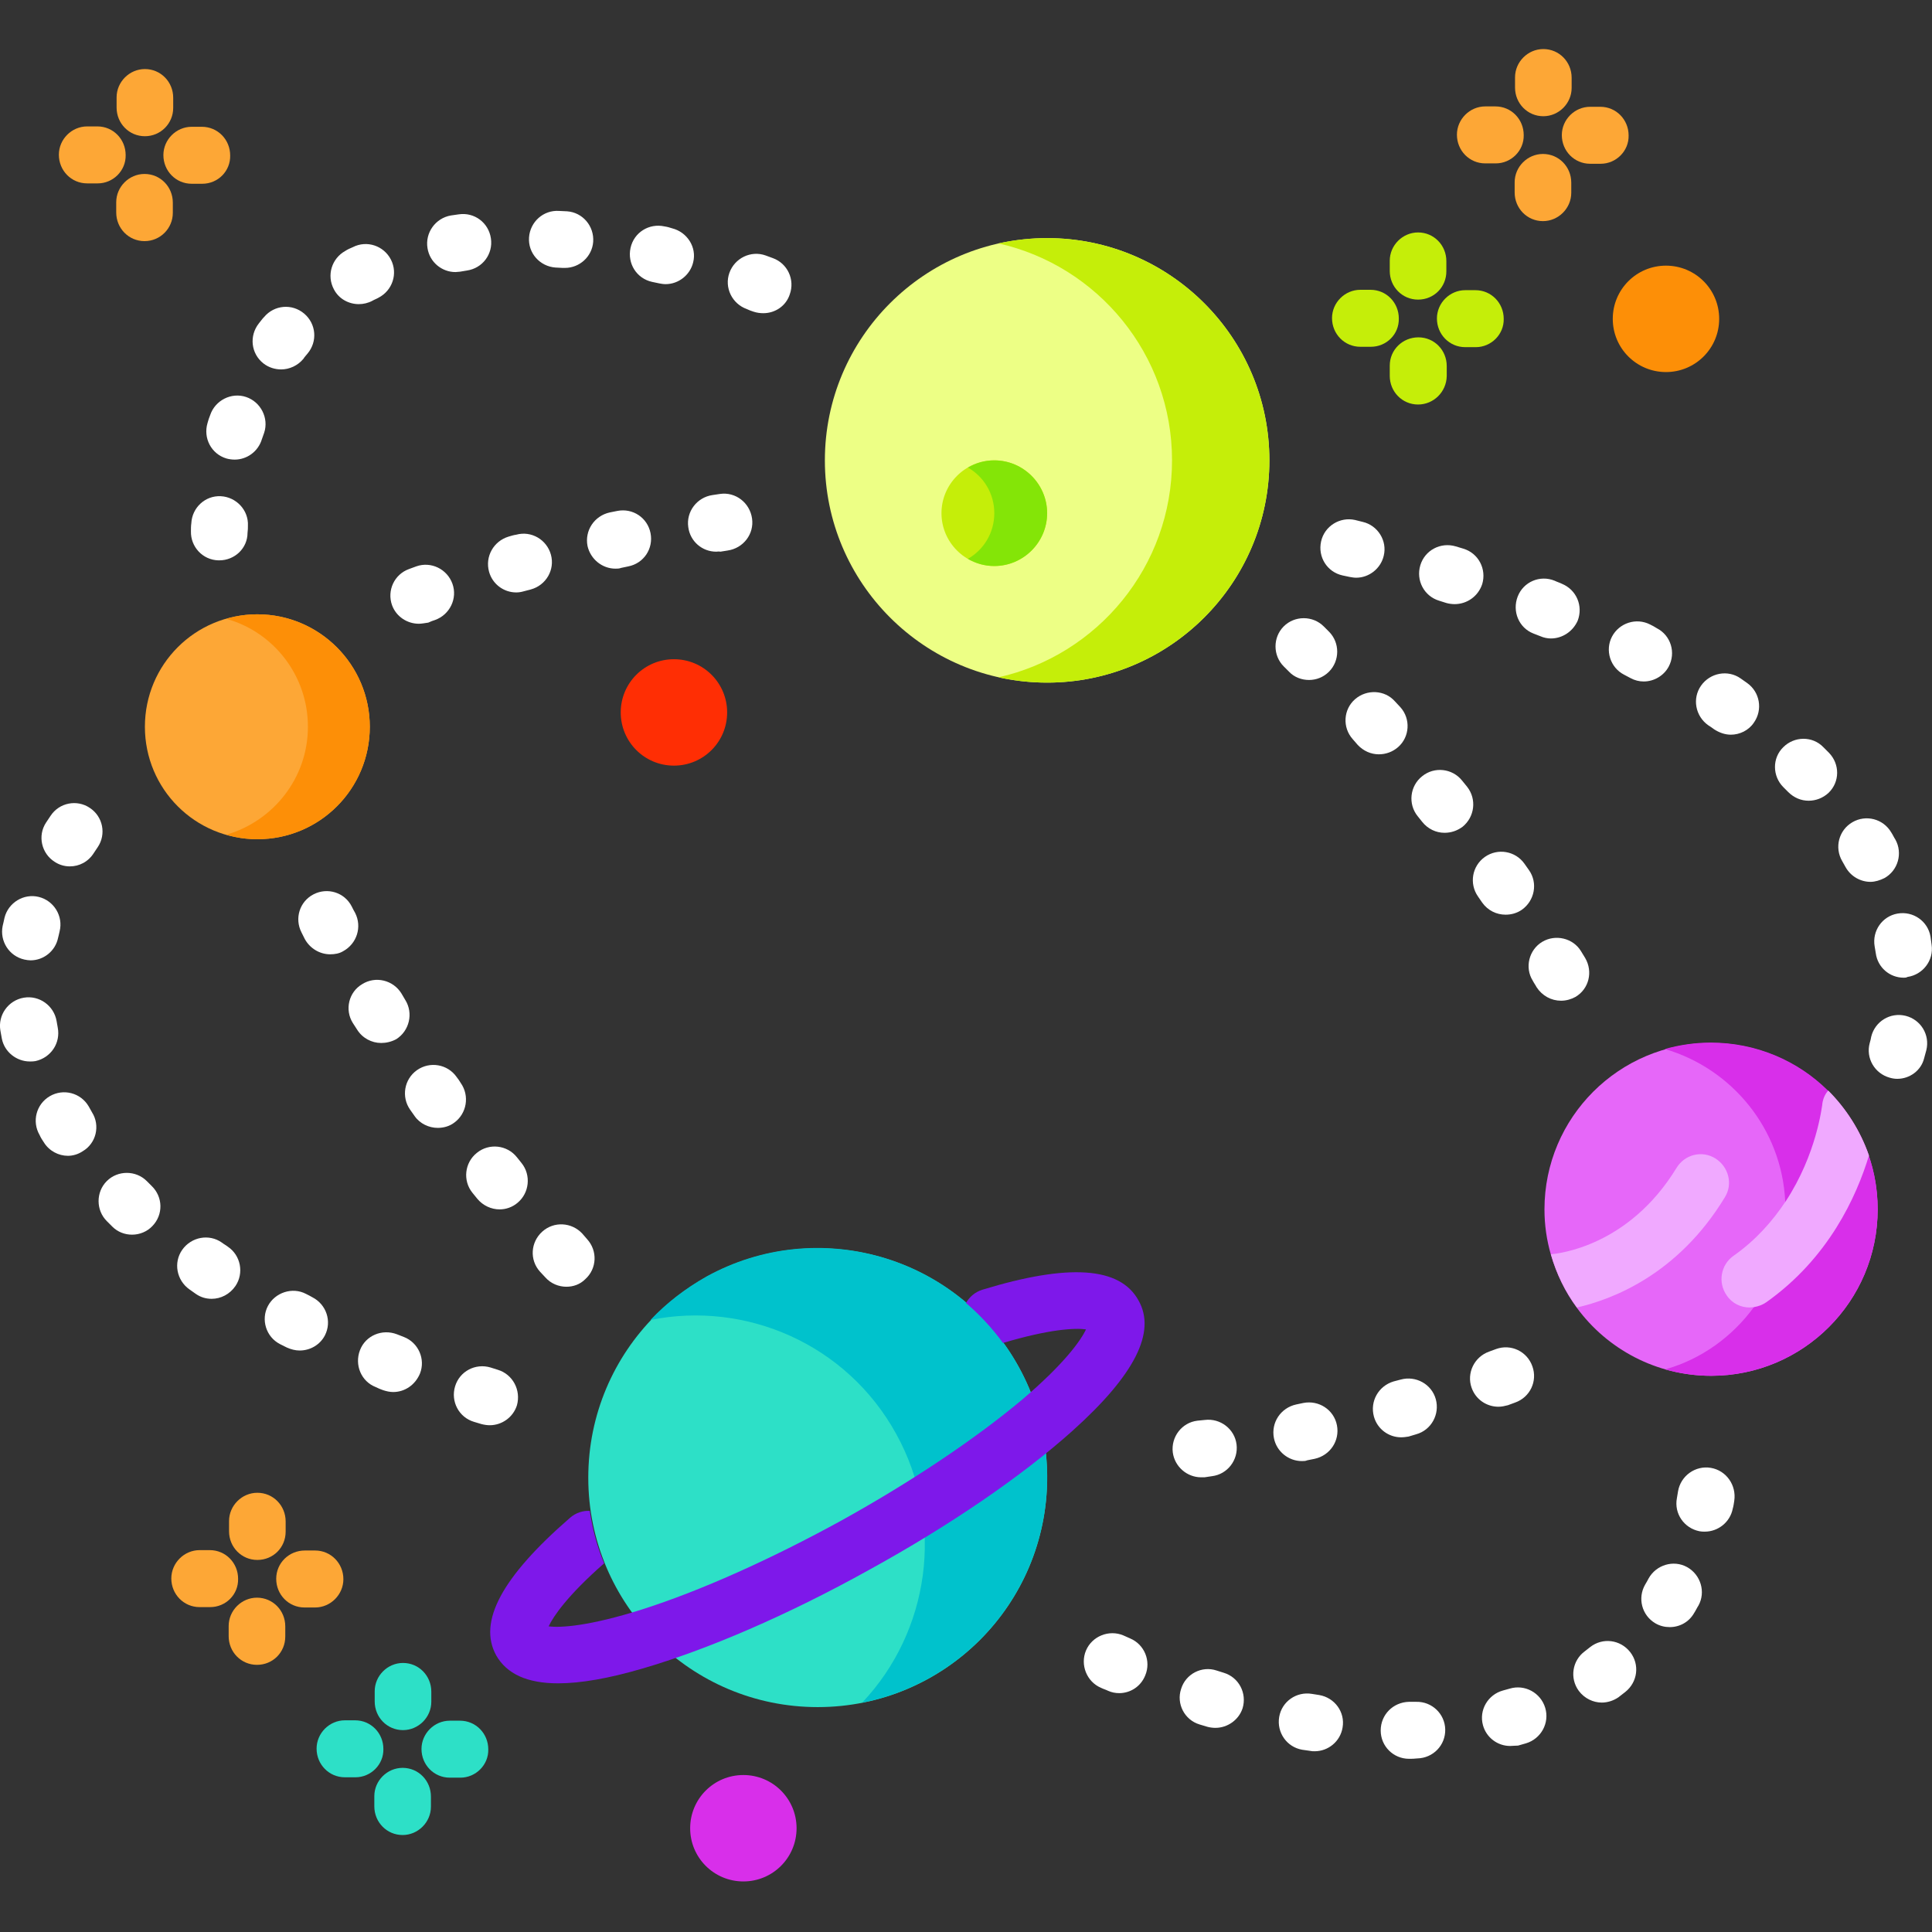 <?xml version="1.0" encoding="utf-8"?>
<!-- Generator: Adobe Illustrator 25.0.1, SVG Export Plug-In . SVG Version: 6.00 Build 0)  -->
<svg version="1.1" id="Layer_1" xmlns="http://www.w3.org/2000/svg" xmlns:xlink="http://www.w3.org/1999/xlink" x="0px" y="0px"
	 viewBox="0 0 512 512" style="enable-background:new 0 0 512 512;" xml:space="preserve">
<rect x="0" y="0" width="512" height="512" fill="#333333" stroke="none"/>
<style type="text/css">
	.st0{fill:#FFFFFF;}
	.st1{fill:#EDFF85;}
	.st2{fill:#C5EE09;}
	.st3{fill:#2DE0C7;}
	.st4{fill:#00C2CC;}
	.st5{fill:#7E18EA;}
	.st6{fill:#FDA736;}
	.st7{fill:#FD8F07;}
	.st8{fill:#E667F9;}
	.st9{fill:#D82FEA;}
	.st10{fill:#FF2E04;}
	.st11{fill:#84E507;}
	.st12{fill:#F0A9FF;}
</style>
<g>
	<path class="st0" d="M111,165.3c-3.1,0-6-1.9-7.1-4.9c-1.4-3.9,0.6-8.2,4.5-9.6c0.6-0.2,1.3-0.5,1.9-0.7c3.9-1.4,8.2,0.7,9.6,4.6
		c1.4,3.9-0.7,8.2-4.6,9.6c-0.6,0.2-1.2,0.4-1.8,0.7C112.7,165.1,111.8,165.3,111,165.3z M136.8,157c-3.3,0-6.3-2.2-7.2-5.5
		c-1.1-4,1.2-8.1,5.2-9.3c0.7-0.2,1.3-0.4,2-0.5c4-1.1,8.1,1.3,9.2,5.3s-1.3,8.1-5.3,9.2c-0.6,0.2-1.3,0.3-1.9,0.5
		C138.1,156.9,137.5,157,136.8,157z M163.1,150.7c-3.5,0-6.6-2.5-7.4-6c-0.8-4.1,1.8-8,5.9-8.9l2-0.4c4.1-0.8,8,1.8,8.8,5.9
		c0.8,4.1-1.8,8-5.9,8.8l-1.9,0.4C164.1,150.7,163.6,150.7,163.1,150.7z M189.8,146.2c-3.7,0-6.9-2.7-7.4-6.5
		c-0.6-4.1,2.3-7.9,6.4-8.5l2-0.3c4.1-0.6,7.9,2.3,8.5,6.5c0.6,4.1-2.3,7.9-6.5,8.5l-1.9,0.3C190.5,146.1,190.1,146.2,189.8,146.2z"
		/>
	<path class="st0" d="M129.8,377.7c-0.7,0-1.4-0.1-2.2-0.3c-0.7-0.2-1.3-0.4-2-0.6c-4-1.2-6.2-5.4-5-9.4c1.2-4,5.4-6.2,9.4-5
		c0.6,0.2,1.2,0.4,1.9,0.6c4,1.2,6.2,5.4,5.1,9.4C136,375.6,133,377.7,129.8,377.7z M104.2,368.9c-0.9,0-1.8-0.2-2.7-0.5
		c-0.6-0.2-1.3-0.5-1.9-0.8c-3.9-1.5-5.7-5.9-4.2-9.8c1.5-3.9,5.9-5.7,9.8-4.2c0.6,0.2,1.2,0.5,1.8,0.7c3.9,1.5,5.8,5.9,4.3,9.7
		C110,367.1,107.2,368.9,104.2,368.9z M79.4,357.9c-1.1,0-2.3-0.3-3.4-0.8c-0.6-0.3-1.2-0.6-1.8-0.9c-3.7-1.9-5.1-6.5-3.2-10.1
		s6.5-5.1,10.1-3.2c0.6,0.3,1.2,0.6,1.7,0.9c3.7,1.9,5.2,6.4,3.3,10.1C84.8,356.4,82.2,357.9,79.4,357.9z M56.1,344.2
		c-1.5,0-2.9-0.4-4.2-1.3c-0.6-0.4-1.1-0.8-1.7-1.2c-3.4-2.4-4.3-7.1-1.9-10.5c2.4-3.4,7.1-4.3,10.5-1.9c0.5,0.4,1.1,0.7,1.6,1.1
		c3.4,2.3,4.3,7,2,10.4C60.9,343,58.5,344.2,56.1,344.2z M35,327.2c-1.9,0-3.8-0.7-5.2-2.1c-0.5-0.5-1-1-1.5-1.5
		c-2.9-2.9-2.9-7.7,0-10.6c2.9-2.9,7.7-2.9,10.6,0c0.4,0.4,0.9,0.9,1.3,1.3c3,2.9,3.1,7.6,0.2,10.6C39,326.4,37,327.2,35,327.2z
		 M18,306.3c-2.5,0-5-1.3-6.4-3.6c-0.4-0.6-0.8-1.2-1.1-1.9c-2.1-3.6-0.9-8.2,2.7-10.3c3.6-2.1,8.2-0.9,10.3,2.7
		c0.3,0.5,0.6,1.1,0.9,1.6c2.2,3.5,1.1,8.2-2.5,10.3C20.7,305.9,19.3,306.3,18,306.3z M7.9,281.3c-3.5,0-6.7-2.5-7.4-6
		c-0.1-0.7-0.3-1.5-0.4-2.2c-0.7-4.1,2.1-8,6.2-8.7c4.1-0.7,8,2.1,8.7,6.2c0.1,0.6,0.2,1.2,0.3,1.7c0.8,4.1-1.8,8-5.9,8.9
		C8.9,281.3,8.4,281.3,7.9,281.3z M8.1,254.5c-0.5,0-1.1-0.1-1.6-0.2c-4.1-0.9-6.6-4.9-5.8-8.9c0.2-0.7,0.3-1.4,0.5-2.2
		c1-4,5.1-6.5,9.1-5.5c4,1,6.5,5.1,5.5,9.1c-0.1,0.6-0.3,1.2-0.4,1.7C14.7,252,11.6,254.5,8.1,254.5z M18.5,229.6
		c-1.4,0-2.8-0.4-4-1.2c-3.5-2.2-4.6-6.9-2.3-10.4c0.4-0.6,0.8-1.2,1.2-1.8c2.3-3.5,7-4.4,10.4-2.1c3.5,2.3,4.4,7,2.1,10.4
		c-0.3,0.5-0.7,1-1,1.5C23.4,228.4,21,229.6,18.5,229.6z"/>
	<path class="st0" d="M318.3,391.5c-3.7,0-7-2.8-7.5-6.6c-0.5-4.1,2.4-7.9,6.5-8.4l2-0.2c4.1-0.5,7.9,2.4,8.4,6.5
		c0.5,4.1-2.4,7.9-6.5,8.4l-2,0.3C318.9,391.5,318.6,391.5,318.3,391.5z M345,387.2c-3.5,0-6.7-2.5-7.4-6.1c-0.8-4.1,1.8-8,5.9-8.9
		c0.6-0.1,1.3-0.3,1.9-0.4c4.1-0.8,8.1,1.8,8.9,5.9s-1.8,8-5.9,8.9c-0.7,0.1-1.3,0.3-2,0.4C346,387.2,345.5,387.2,345,387.2z
		 M371.3,380.9c-3.3,0-6.3-2.2-7.2-5.5c-1.1-4,1.2-8.1,5.2-9.3l1.9-0.5c4-1.1,8.2,1.2,9.3,5.2s-1.2,8.2-5.2,9.3l-2,0.6
		C372.7,380.8,372,380.9,371.3,380.9z M397.1,372.8c-3.1,0-6-1.9-7.1-5c-1.4-3.9,0.7-8.2,4.6-9.6l1.9-0.7c3.9-1.4,8.2,0.6,9.6,4.6
		c1.4,3.9-0.6,8.2-4.6,9.6l-1.9,0.7C398.8,372.6,398,372.8,397.1,372.8z"/>
	<path class="st0" d="M502.8,285.9c-0.7,0-1.3-0.1-2-0.3c-4-1.1-6.4-5.2-5.3-9.2c0.2-0.6,0.3-1.2,0.4-1.7c1-4,5-6.5,9.1-5.5
		c4,1,6.5,5,5.5,9.1c-0.2,0.7-0.4,1.4-0.6,2.2C509.1,283.7,506.1,285.9,502.8,285.9z M504.5,259.1c-3.7,0-6.9-2.7-7.4-6.5
		c-0.1-0.6-0.2-1.2-0.3-1.8c-0.7-4.1,2-8,6.1-8.7c4.1-0.7,8,2,8.7,6.1c0.1,0.7,0.2,1.5,0.3,2.2c0.6,4.1-2.3,7.9-6.4,8.5
		C505.2,259.1,504.8,259.1,504.5,259.1z M495.7,233.7c-2.6,0-5.2-1.4-6.6-3.9c-0.3-0.5-0.6-1.1-0.9-1.6c-2.1-3.6-0.9-8.2,2.7-10.3
		c3.6-2.1,8.2-0.9,10.3,2.7c0.4,0.6,0.7,1.3,1.1,1.9c2,3.6,0.7,8.2-2.9,10.2C498.2,233.3,496.9,233.7,495.7,233.7z M479.3,212.2
		c-2,0-3.9-0.8-5.4-2.3c-0.4-0.4-0.9-0.9-1.3-1.3c-2.9-2.9-3-7.7,0-10.6c2.9-2.9,7.7-3,10.6,0c0.5,0.5,1,1,1.5,1.5
		c2.9,3,2.9,7.7-0.1,10.6C483.1,211.5,481.2,212.2,479.3,212.2z M458.7,194.7c-1.5,0-3-0.5-4.4-1.4c-0.5-0.4-1-0.7-1.6-1.1
		c-3.4-2.4-4.3-7.1-1.9-10.5c2.4-3.4,7.1-4.3,10.5-1.9c0.6,0.4,1.1,0.8,1.7,1.2c3.4,2.4,4.2,7.1,1.8,10.5
		C463.4,193.6,461,194.7,458.7,194.7z M435.6,180.6c-1.2,0-2.4-0.3-3.5-0.9c-0.6-0.3-1.1-0.6-1.7-0.9c-3.7-1.9-5.1-6.5-3.2-10.1
		s6.4-5.1,10.1-3.2c0.6,0.3,1.2,0.6,1.8,1c3.7,1.9,5.1,6.5,3.1,10.2C440.9,179.1,438.3,180.6,435.6,180.6z M411,169.2
		c-0.9,0-1.9-0.2-2.8-0.6c-0.6-0.2-1.2-0.5-1.8-0.7c-3.9-1.5-5.7-5.9-4.2-9.8c1.5-3.9,5.9-5.8,9.8-4.2c0.6,0.3,1.3,0.5,1.9,0.8
		c3.9,1.6,5.7,5.9,4.2,9.8C416.8,167.4,414,169.2,411,169.2z M385.5,160.1c-0.7,0-1.5-0.1-2.2-0.3c-0.6-0.2-1.2-0.4-1.9-0.6
		c-4-1.2-6.2-5.4-5-9.4s5.4-6.2,9.4-5c0.7,0.2,1.3,0.4,2,0.6c4,1.2,6.2,5.4,5,9.4C391.7,158.1,388.7,160.1,385.5,160.1z
		 M359.4,153.1c-0.6,0-1.1-0.1-1.7-0.2l-1.9-0.4c-4.1-0.9-6.6-4.9-5.7-9c0.9-4.1,5-6.6,9-5.7l2,0.5c4,0.9,6.6,5,5.6,9
		C365.9,150.7,362.8,153.1,359.4,153.1z"/>
	<path class="st0" d="M58.1,148.5c-0.1,0-0.1,0-0.2,0c-4.2-0.1-7.4-3.6-7.3-7.7c0-0.7,0-1.4,0.1-2.1c0.2-4.2,3.7-7.4,7.8-7.2
		c4.1,0.2,7.4,3.7,7.2,7.8c0,0.6,0,1.2-0.1,1.9C65.6,145.3,62.2,148.5,58.1,148.5z M62.2,121.8c-0.7,0-1.5-0.1-2.2-0.3
		c-4-1.2-6.2-5.4-5-9.4c0.2-0.7,0.4-1.4,0.7-2.1c1.3-3.9,5.6-6.1,9.5-4.8c3.9,1.3,6.1,5.6,4.8,9.5c-0.2,0.6-0.4,1.1-0.6,1.7
		C68.4,119.7,65.4,121.8,62.2,121.8z M74.5,97.9c-1.6,0-3.3-0.5-4.7-1.6c-3.3-2.6-3.8-7.3-1.2-10.6c0.5-0.6,0.9-1.2,1.4-1.7
		c2.7-3.2,7.4-3.6,10.6-0.9c3.2,2.7,3.6,7.4,0.9,10.6c-0.4,0.5-0.8,0.9-1.1,1.4C78.9,96.9,76.7,97.9,74.5,97.9z M202.3,83
		c-0.8,0-1.7-0.1-2.6-0.4c-0.6-0.2-1.2-0.4-1.8-0.7c-3.9-1.4-6-5.7-4.6-9.6s5.7-6,9.6-4.6c0.6,0.2,1.3,0.5,1.9,0.7
		c3.9,1.4,5.9,5.7,4.5,9.6C208.3,81.1,205.4,83,202.3,83z M95.1,80.6c-2.7,0-5.3-1.4-6.6-3.9c-2-3.7-0.6-8.2,3-10.2
		c0.6-0.4,1.3-0.7,2-1c3.7-1.9,8.2-0.4,10.1,3.3s0.4,8.2-3.3,10.1c-0.5,0.3-1.1,0.5-1.6,0.8C97.6,80.3,96.3,80.6,95.1,80.6z
		 M176.4,75.3c-0.6,0-1.2-0.1-1.7-0.2c-0.6-0.1-1.3-0.3-1.9-0.4c-4.1-0.9-6.6-4.9-5.7-9s4.9-6.6,9-5.7c0.7,0.1,1.4,0.3,2,0.5
		c4,1,6.6,5,5.6,9C182.9,72.9,179.8,75.3,176.4,75.3z M120.7,72.1c-3.6,0-6.8-2.6-7.4-6.3c-0.7-4.1,2.1-8,6.2-8.7
		c0.7-0.1,1.4-0.2,2.1-0.3c4.1-0.6,7.9,2.2,8.5,6.4c0.6,4.1-2.2,7.9-6.4,8.5c-0.6,0.1-1.2,0.2-1.8,0.3
		C121.5,72,121.1,72.1,120.7,72.1z M149.7,71c-0.2,0-0.4,0-0.6,0c-0.6,0-1.3-0.1-1.9-0.1c-4.1-0.3-7.3-3.8-7-8c0.3-4.1,3.8-7.3,8-7
		c0.7,0,1.4,0.1,2.1,0.1c4.1,0.3,7.2,3.9,6.9,8.1C156.9,68,153.6,71,149.7,71z"/>
	<path class="st0" d="M150.1,341c-2,0-4.1-0.8-5.6-2.5l-1.4-1.5c-2.8-3.1-2.5-7.8,0.6-10.6c3.1-2.8,7.8-2.5,10.6,0.5l1.3,1.5
		c2.8,3.1,2.6,7.8-0.5,10.6C153.7,340.4,151.9,341,150.1,341z M132.4,320.5c-2.2,0-4.4-1-5.9-2.8l-1.3-1.6c-2.6-3.2-2.1-8,1.2-10.6
		c3.2-2.6,8-2.1,10.6,1.2l1.2,1.5c2.6,3.2,2.1,8-1.1,10.6C135.8,319.9,134.1,320.5,132.4,320.5z M116,298.9c-2.3,0-4.7-1.1-6.1-3.1
		c-0.4-0.6-0.8-1.1-1.2-1.7c-2.4-3.4-1.6-8.1,1.8-10.5c3.4-2.4,8.1-1.6,10.5,1.8c0.4,0.5,0.8,1.1,1.1,1.6c2.4,3.4,1.6,8.1-1.7,10.5
		C119.1,298.5,117.5,298.9,116,298.9z M101,276.4c-2.5,0-5-1.3-6.4-3.6l-1.1-1.7c-2.2-3.5-1.1-8.2,2.5-10.3
		c3.5-2.2,8.2-1.1,10.4,2.5l1,1.7c2.2,3.5,1.1,8.2-2.4,10.4C103.7,276.1,102.3,276.4,101,276.4z M87.5,252.9c-2.7,0-5.3-1.5-6.7-4
		c-0.3-0.6-0.6-1.2-0.9-1.8c-1.9-3.7-0.5-8.2,3.2-10.1c3.7-1.9,8.2-0.5,10.1,3.2c0.3,0.6,0.6,1.2,0.9,1.7c1.9,3.7,0.5,8.2-3.2,10.2
		C89.9,252.7,88.7,252.9,87.5,252.9z"/>
	<path class="st0" d="M373.4,466.1c-4.1,0-7.5-3.3-7.5-7.5c0-4.2,3.3-7.5,7.5-7.6c0.6,0,1.3,0,1.9,0c4.2-0.1,7.6,3.2,7.7,7.3
		c0.1,4.2-3.2,7.6-7.4,7.7C374.8,466.1,374.1,466.1,373.4,466.1C373.4,466.1,373.4,466.1,373.4,466.1z M348.4,464.1
		c-0.4,0-0.8,0-1.2-0.1c-0.7-0.1-1.4-0.2-2.1-0.3c-4.1-0.7-6.8-4.6-6.1-8.7s4.6-6.8,8.7-6.1c0.6,0.1,1.3,0.2,1.9,0.3
		c4.1,0.7,6.9,4.5,6.2,8.6C355.2,461.5,352,464.1,348.4,464.1z M400.2,462.7c-3.3,0-6.3-2.2-7.2-5.5c-1.1-4,1.3-8.1,5.3-9.2
		c0.6-0.2,1.2-0.3,1.8-0.5c4-1.2,8.2,1.1,9.4,5.1c1.2,4-1.1,8.2-5.1,9.4c-0.7,0.2-1.4,0.4-2.1,0.6
		C401.5,462.6,400.8,462.7,400.2,462.7z M322.1,457.9c-0.7,0-1.5-0.1-2.2-0.3c-0.7-0.2-1.3-0.4-2-0.6c-4-1.2-6.2-5.5-4.9-9.4
		c1.2-4,5.5-6.2,9.4-4.9c0.6,0.2,1.2,0.4,1.9,0.6c4,1.2,6.2,5.4,5,9.4C328.3,455.8,325.3,457.9,322.1,457.9z M424.5,451.2
		c-2.3,0-4.6-1.1-6.1-3.1c-2.5-3.4-1.7-8.1,1.6-10.5c0.5-0.4,0.9-0.7,1.4-1.1c3.3-2.6,8-2,10.6,1.3c2.6,3.3,2,8-1.3,10.6
		c-0.6,0.5-1.2,0.9-1.8,1.4C427.6,450.7,426,451.2,424.5,451.2z M296.6,448.7c-1,0-2-0.2-2.9-0.6c-0.6-0.3-1.3-0.5-1.9-0.8
		c-3.8-1.6-5.6-6.1-4-9.9c1.6-3.8,6.1-5.6,9.9-4c0.6,0.3,1.2,0.5,1.8,0.8c3.8,1.6,5.6,6,4,9.8C302.3,447,299.5,448.7,296.6,448.7z
		 M442.5,431.2c-1.3,0-2.6-0.3-3.8-1c-3.6-2.1-4.8-6.7-2.7-10.3c0.3-0.5,0.6-1,0.9-1.6c2-3.6,6.6-5,10.2-3c3.6,2,5,6.6,3,10.2
		c-0.4,0.6-0.7,1.3-1.1,1.9C447.6,429.9,445.1,431.2,442.5,431.2z M451.8,405.9c-0.5,0-0.9,0-1.4-0.1c-4.1-0.8-6.8-4.7-6-8.8
		c0.1-0.6,0.2-1.2,0.3-1.8c0.7-4.1,4.6-6.9,8.7-6.2c4.1,0.7,6.8,4.6,6.2,8.7c-0.1,0.7-0.2,1.4-0.4,2.1
		C458.5,403.4,455.3,405.9,451.8,405.9z"/>
	<path class="st0" d="M413.7,265.2c-2.6,0-5-1.3-6.5-3.6c-0.3-0.6-0.7-1.1-1-1.7c-2.2-3.5-1-8.2,2.5-10.3s8.2-1,10.3,2.5
		c0.4,0.6,0.7,1.2,1.1,1.8c2.1,3.6,1,8.2-2.6,10.3C416.4,264.8,415.1,265.2,413.7,265.2z M399,242.4c-2.4,0-4.7-1.1-6.2-3.2
		l-1.1-1.6c-2.4-3.4-1.6-8.1,1.8-10.5c3.4-2.4,8.1-1.6,10.5,1.8l1.2,1.7c2.4,3.4,1.5,8.1-1.9,10.5C402,242,400.5,242.4,399,242.4z
		 M382.8,220.7c-2.2,0-4.4-1-5.9-2.9l-1.2-1.5c-2.6-3.2-2.1-8,1.2-10.6c3.2-2.6,8-2.1,10.6,1.2l1.3,1.6c2.6,3.3,2,8-1.2,10.6
		C386.1,220.2,384.5,220.7,382.8,220.7z M365.4,199.9c-2.1,0-4.1-0.9-5.6-2.5l-1.3-1.5c-2.8-3.1-2.5-7.9,0.6-10.6s7.9-2.5,10.6,0.6
		l1.4,1.5c2.8,3.1,2.5,7.9-0.6,10.6C369,199.3,367.2,199.9,365.4,199.9z M346.9,180.2c-1.9,0-3.9-0.7-5.3-2.2l-1.4-1.4
		c-2.9-2.9-2.9-7.7,0-10.6c2.9-2.9,7.7-2.9,10.6,0l1.4,1.4c2.9,2.9,2.9,7.7,0,10.6C350.7,179.5,348.8,180.2,346.9,180.2z"/>
</g>
<path class="st1" d="M336.4,122c0,32.5-26.4,58.9-58.9,58.9c-32.5,0-58.9-26.4-58.9-58.9c0-32.5,26.4-58.9,58.9-58.9
	C310,63.1,336.4,89.5,336.4,122z"/>
<path class="st2" d="M336.4,122c0,32.5-26.4,58.9-58.9,58.9c-4.4,0-8.8-0.5-12.9-1.4c26.3-5.9,46-29.4,46-57.5
	c0-28.1-19.7-51.6-46-57.5c4.2-0.9,8.5-1.4,12.9-1.4C310,63.1,336.4,89.5,336.4,122z"/>
<path class="st3" d="M277.5,391.6c0,33.6-27.2,60.8-60.8,60.8s-60.8-27.2-60.8-60.8s27.2-60.8,60.8-60.8S277.5,358,277.5,391.6z"/>
<path class="st4" d="M269.9,362.1c16.3,29.4,5.6,66.4-23.8,82.7c-5.7,3.1-11.6,5.3-17.6,6.4c17.7-18.7,22.1-47.5,9-71.2
	c-13.1-23.8-39.8-35.3-65.1-30.2c4.2-4.5,9.2-8.3,14.8-11.5C216.6,322.1,253.6,332.7,269.9,362.1z"/>
<path class="st5" d="M284.2,379.2c-13.4,12-32.5,25.1-54,36.9c-21.4,11.9-42.8,21.1-60,26.1c-8.9,2.6-16.3,3.9-22.3,3.9
	c-8.2,0-13.6-2.5-16.4-7.4c-4.9-8.9,1.5-20.8,19.6-36.5c1.5-1.3,3.4-1.9,5.2-1.8c0.7,4.7,1.9,9.4,3.8,13.9
	c-9.7,8.5-13.5,14.1-14.7,16.7c3.1,0.4,10.6,0,24.8-4.5c15.4-4.9,34.1-13.3,52.7-23.5c18.6-10.3,35.6-21.7,48-32.1
	c11.3-9.6,15.6-15.8,16.9-18.6c-2.9-0.4-9.6-0.1-22,3.6c-2.9-4-6.2-7.5-9.8-10.6c0.9-1.6,2.4-2.9,4.3-3.5c22.9-7,36.5-6.1,41.4,2.8
	C306.5,353,300.7,364.4,284.2,379.2z"/>
<path class="st6" d="M98,192.6c0,16.5-13.3,29.8-29.8,29.8s-29.8-13.3-29.8-29.8s13.3-29.8,29.8-29.8S98,176.2,98,192.6z"/>
<path class="st7" d="M98,192.6c0,16.5-13.3,29.8-29.8,29.8c-2.9,0-5.6-0.4-8.2-1.2c12.4-3.6,21.6-15,21.6-28.6s-9.1-25.1-21.6-28.6
	c2.6-0.8,5.4-1.2,8.2-1.2C84.6,162.8,98,176.2,98,192.6z"/>
<path class="st8" d="M497.6,320.5c0,24.4-19.8,44.1-44.1,44.1c-14.6,0-27.6-7.1-35.6-18c-3.1-4.2-5.4-8.9-6.9-14.1
	c-1.1-3.8-1.7-7.8-1.7-12c0-24.4,19.8-44.1,44.1-44.1S497.6,296.1,497.6,320.5z"/>
<path class="st9" d="M497.6,320.5c0,24.4-19.8,44.1-44.1,44.1c-4.2,0-8.3-0.6-12.2-1.7c9.6-2.7,17.8-8.7,23.5-16.5
	c5.3-7.3,8.4-16.2,8.4-25.9c0-0.7,0-1.4-0.1-2.1c-0.9-19.2-14.1-35.2-31.9-40.4c3.9-1.1,8-1.7,12.2-1.7c12,0,23,4.8,30.9,12.6
	c4.9,4.8,8.6,10.6,10.9,17.2C496.8,310.7,497.6,315.5,497.6,320.5z"/>
<path class="st2" d="M375.8,79.4C375.8,79.4,375.8,79.4,375.8,79.4c-4.2,0-7.5-3.4-7.5-7.6l0-2.7c0-4.1,3.4-7.5,7.5-7.5h0
	c4.2,0,7.5,3.4,7.5,7.6l0,2.7C383.3,76.1,380,79.4,375.8,79.4z"/>
<path class="st2" d="M375.8,107.2C375.8,107.2,375.7,107.2,375.8,107.2c-4.2,0-7.5-3.4-7.5-7.6l0-2.7c0-4.2,3.4-7.5,7.6-7.5
	c4.2,0,7.5,3.4,7.5,7.6l0,2.7C383.3,103.9,379.9,107.2,375.8,107.2z"/>
<path class="st2" d="M391.1,92C391.1,92,391,92,391.1,92l-2.8,0c-4.2,0-7.5-3.4-7.5-7.6c0-4.1,3.4-7.5,7.5-7.5h0l2.7,0
	c4.2,0,7.5,3.4,7.5,7.6C398.6,88.6,395.2,92,391.1,92z"/>
<path class="st2" d="M363.3,91.9C363.3,91.9,363.3,91.9,363.3,91.9l-2.8,0c-4.2,0-7.5-3.4-7.5-7.6c0-4.1,3.4-7.5,7.5-7.5h0l2.7,0
	c4.2,0,7.5,3.4,7.5,7.6C370.8,88.6,367.4,91.9,363.3,91.9z"/>
<path class="st6" d="M409,30.8C408.9,30.8,408.9,30.8,409,30.8c-4.2,0-7.5-3.4-7.5-7.6l0-2.7c0-4.1,3.4-7.5,7.5-7.5h0
	c4.2,0,7.5,3.4,7.5,7.6l0,2.7C416.5,27.4,413.1,30.8,409,30.8z"/>
<path class="st6" d="M408.9,58.6C408.9,58.6,408.9,58.6,408.9,58.6c-4.2,0-7.5-3.4-7.5-7.6l0-2.7c0-4.1,3.4-7.5,7.5-7.5h0
	c4.2,0,7.5,3.4,7.5,7.6l0,2.7C416.4,55.2,413,58.6,408.9,58.6z"/>
<path class="st6" d="M424.2,43.4C424.2,43.4,424.2,43.4,424.2,43.4l-2.8,0c-4.2,0-7.5-3.4-7.5-7.6c0-4.1,3.4-7.5,7.5-7.5h0l2.7,0
	c4.2,0,7.5,3.4,7.5,7.6C431.7,40,428.3,43.4,424.2,43.4z"/>
<path class="st6" d="M396.4,43.3C396.4,43.3,396.4,43.3,396.4,43.3l-2.8,0c-4.2,0-7.5-3.4-7.5-7.6c0-4.1,3.4-7.5,7.5-7.5h0l2.7,0
	c4.2,0,7.5,3.4,7.5,7.6C403.9,39.9,400.5,43.3,396.4,43.3z"/>
<path class="st6" d="M68.2,413.4C68.2,413.4,68.2,413.4,68.2,413.4c-4.2,0-7.5-3.4-7.5-7.6l0-2.7c0-4.1,3.4-7.5,7.5-7.5h0
	c4.2,0,7.5,3.4,7.5,7.6l0,2.7C75.7,410.1,72.4,413.4,68.2,413.4z"/>
<path class="st6" d="M68.1,441.2C68.1,441.2,68.1,441.2,68.1,441.2c-4.2,0-7.5-3.4-7.5-7.6l0-2.7c0-4.1,3.4-7.5,7.5-7.5h0
	c4.2,0,7.5,3.4,7.5,7.6l0,2.7C75.6,437.9,72.3,441.2,68.1,441.2z"/>
<path class="st6" d="M83.5,426C83.4,426,83.4,426,83.5,426l-2.8,0c-4.2,0-7.5-3.4-7.5-7.6c0-4.2,3.4-7.5,7.6-7.5l2.7,0
	c4.2,0,7.5,3.4,7.5,7.6C91,422.6,87.6,426,83.5,426z"/>
<path class="st6" d="M55.7,425.9C55.6,425.9,55.6,425.9,55.7,425.9l-2.8,0c-4.2,0-7.5-3.4-7.5-7.6c0-4.1,3.4-7.5,7.5-7.5h0l2.7,0
	c4.2,0,7.5,3.4,7.5,7.6C63.2,422.6,59.8,425.9,55.7,425.9z"/>
<path class="st3" d="M106.8,458.5C106.8,458.5,106.8,458.5,106.8,458.5c-4.2,0-7.5-3.4-7.5-7.6l0-2.7c0-4.1,3.4-7.5,7.5-7.5h0
	c4.2,0,7.5,3.4,7.5,7.6l0,2.7C114.3,455.1,110.9,458.5,106.8,458.5z"/>
<path class="st3" d="M106.7,486.3C106.7,486.3,106.7,486.3,106.7,486.3c-4.2,0-7.5-3.4-7.5-7.6l0-2.7c0-4.1,3.4-7.5,7.5-7.5h0
	c4.2,0,7.5,3.4,7.5,7.6l0,2.7C114.2,482.9,110.8,486.3,106.7,486.3z"/>
<path class="st3" d="M122,471.1C122,471.1,122,471.1,122,471.1l-2.8,0c-4.2,0-7.5-3.4-7.5-7.6c0-4.1,3.4-7.5,7.5-7.5h0l2.7,0
	c4.2,0,7.5,3.4,7.5,7.6C129.5,467.7,126.1,471.1,122,471.1z"/>
<path class="st3" d="M94.2,471C94.2,471,94.2,471,94.2,471l-2.8,0c-4.2,0-7.5-3.4-7.5-7.6c0-4.1,3.4-7.5,7.5-7.5h0l2.7,0
	c4.2,0,7.5,3.4,7.5,7.6C101.7,467.6,98.3,471,94.2,471z"/>
<path class="st6" d="M38.4,36.1C38.4,36.1,38.4,36.1,38.4,36.1c-4.2,0-7.5-3.4-7.5-7.6l0-2.7c0-4.1,3.4-7.5,7.5-7.5h0
	c4.2,0,7.5,3.4,7.5,7.6l0,2.7C45.9,32.7,42.6,36.1,38.4,36.1z"/>
<path class="st6" d="M38.3,63.9C38.3,63.9,38.3,63.9,38.3,63.9c-4.2,0-7.5-3.4-7.5-7.6l0-2.7c0-4.1,3.4-7.5,7.5-7.5h0
	c4.2,0,7.5,3.4,7.5,7.6l0,2.7C45.8,60.5,42.5,63.9,38.3,63.9z"/>
<path class="st6" d="M53.6,48.7C53.6,48.7,53.6,48.7,53.6,48.7l-2.8,0c-4.2,0-7.5-3.4-7.5-7.6c0-4.1,3.4-7.5,7.5-7.5h0l2.7,0
	c4.2,0,7.5,3.4,7.5,7.6C61.1,45.3,57.8,48.7,53.6,48.7z"/>
<path class="st6" d="M25.9,48.6C25.8,48.6,25.8,48.6,25.9,48.6l-2.8,0c-4.2,0-7.5-3.4-7.5-7.6c0-4.1,3.4-7.5,7.5-7.5h0l2.7,0
	c4.2,0,7.5,3.4,7.5,7.6C33.4,45.2,30,48.6,25.9,48.6z"/>
<path class="st10" d="M192.7,188.8c0,7.8-6.3,14.1-14.1,14.1s-14.1-6.3-14.1-14.1s6.3-14.1,14.1-14.1S192.7,181,192.7,188.8"/>
<path class="st7" d="M455.6,84.5c0,7.8-6.3,14.1-14.1,14.1s-14.1-6.3-14.1-14.1c0-7.8,6.3-14.1,14.1-14.1S455.6,76.7,455.6,84.5"/>
<path class="st9" d="M211.1,484.5c0,7.8-6.3,14.1-14.1,14.1s-14.1-6.3-14.1-14.1c0-7.8,6.3-14.1,14.1-14.1S211.1,476.7,211.1,484.5"
	/>
<path class="st2" d="M277.5,136c0,7.7-6.3,14-14,14c-7.7,0-14-6.3-14-14c0-7.7,6.3-14,14-14C271.2,122,277.5,128.3,277.5,136z"/>
<path class="st11" d="M277.5,136c0,7.7-6.3,14-14,14c-2.6,0-4.9-0.7-7-1.9c4.2-2.4,7-6.9,7-12.1s-2.8-9.7-7-12.1
	c2.1-1.2,4.4-1.9,7-1.9C271.2,122,277.5,128.3,277.5,136z"/>
<path class="st12" d="M457.1,317.3c-12.5,20.6-30,27.1-39.2,29.2c-3.1-4.2-5.4-8.9-6.9-14.1c2-0.2,20.6-2.1,33.3-22.9
	c2.2-3.6,6.8-4.7,10.3-2.5C458.1,309.2,459.3,313.8,457.1,317.3z"/>
<path class="st12" d="M495.3,306.2c-3.3,10.9-10.7,27.2-27.2,38.9c-1,0.7-2.1,1.1-3.3,1.3c-0.4,0-0.7,0.1-1.1,0.1
	c-2.4,0-4.7-1.1-6.1-3.2c-2.4-3.4-1.6-8.1,1.8-10.5c6-4.2,10.4-9.3,13.8-14.4c8.3-12.6,9.6-25.3,9.7-25.5c0.1-1.5,0.7-2.9,1.6-3.9
	C489.2,293.7,493,299.6,495.3,306.2z"/>
</svg>
